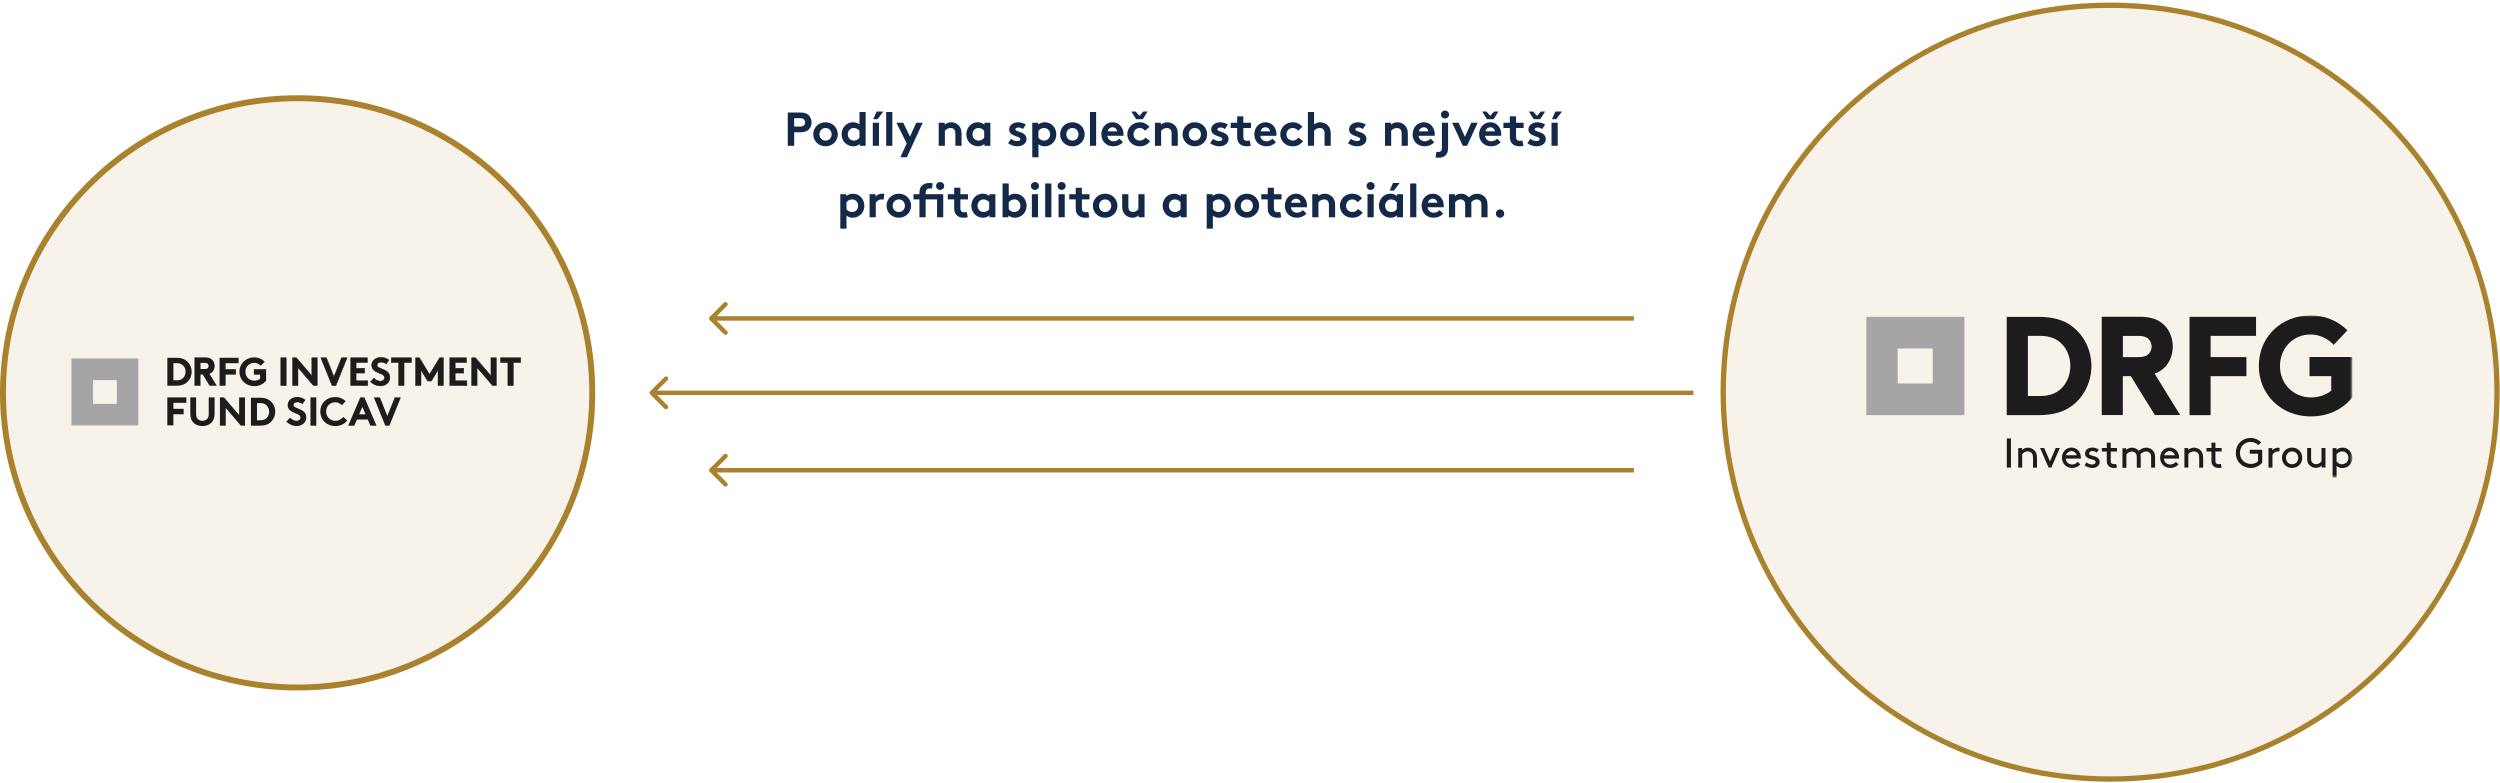 <svg width="840" height="263" viewBox="0 0 840 263" fill="none" xmlns="http://www.w3.org/2000/svg">
<path d="M709 261.76C780.797 261.76 839 203.557 839 131.76C839 59.963 780.797 1.76 709 1.76C637.203 1.76 579 59.963 579 131.76C579 203.557 637.203 261.76 709 261.76Z" fill="url(#paint0_radial_550_134)" stroke="#AA822D" stroke-width="1.796" stroke-linecap="round" stroke-linejoin="round"/>
<mask id="mask0_550_134" style="mask-type:luminance" maskUnits="userSpaceOnUse" x="627" y="106" width="164" height="55">
<path d="M790.4 106H627V160.459H790.4V106Z" fill="white"/>
</mask>
<g mask="url(#mask0_550_134)">
<path d="M696.154 109.579C693.276 107.442 689.657 106.461 684.817 106.461H674.265V139.49H684.817C689.657 139.49 693.254 138.509 696.154 136.372C700.252 133.32 702.716 128.306 702.716 122.986C702.716 117.667 700.252 112.652 696.154 109.6V109.579ZM693.385 129.657C691.554 131.947 688.981 133.058 685.515 133.058H681.372V112.849H685.515C688.981 112.849 691.554 113.961 693.385 116.25C694.824 118.059 695.63 120.435 695.63 122.943C695.63 125.45 694.845 127.826 693.385 129.636V129.657Z" fill="#1C1C1C"/>
<path d="M735.679 139.49H742.764V126.388H754.798V119.978H742.764V112.849H758.025V106.439H735.679V139.468V139.49Z" fill="#1C1C1C"/>
<path d="M775.99 119.975V126.384H783.293V131.29C781.353 132.772 779.107 133.535 776.578 133.535C770.583 133.535 766.07 129.001 766.07 122.962C766.07 116.923 770.561 112.388 776.317 112.388C779.085 112.388 781.767 113.522 783.794 115.549L784.121 115.876L788.721 110.993L788.394 110.688C785.255 107.657 780.982 105.979 776.338 105.979C766.419 105.979 758.963 113.282 758.963 122.94C758.963 132.598 766.484 139.923 776.447 139.923C782.094 139.923 787.13 137.612 790.291 133.601L790.378 133.47V119.953H775.99" fill="#1C1C1C"/>
<path d="M727.395 123.395C729.052 121.695 730.054 119.079 730.054 116.419C730.054 113.759 729.052 111.165 727.395 109.442C725.389 107.35 722.729 106.412 718.718 106.412H706.182V139.463H713.268V126.382H715.949L724.037 139.463H732.54L723.95 125.554C725.345 125.052 726.479 124.333 727.373 123.373M722.947 116.441C722.947 117.378 722.642 118.185 722.01 118.839C721.487 119.406 720.636 119.994 718.434 119.994H713.289V112.865H718.434C720.636 112.865 721.487 113.454 722.01 114.021C722.62 114.675 722.947 115.525 722.947 116.462V116.441Z" fill="#1C1C1C"/>
<path d="M660.029 106.439H626.979V139.49H660.029V106.439ZM649.39 128.851H637.618V117.078H649.39V128.851Z" fill="#A5A5A5"/>
<path d="M675.682 147.316H674.287V157.105H675.682V147.316Z" fill="#1C1C1C"/>
<path d="M679.41 151.175C679.759 150.848 680.435 150.412 681.372 150.412C682.31 150.412 683.204 150.848 683.771 151.568C684.185 152.091 684.425 152.767 684.425 153.9V157.127H683.095V153.835C683.095 153.006 682.942 152.614 682.702 152.309C682.397 151.916 681.896 151.655 681.351 151.655C680.479 151.655 679.846 152.113 679.454 152.592V157.105H678.124V150.543H679.41V151.175Z" fill="#1C1C1C"/>
<path d="M685.471 150.539H686.845L688.785 155.008L690.725 150.539H692.099L689.243 157.101H688.327L685.471 150.539Z" fill="#1C1C1C"/>
<path d="M694.083 154.091C694.148 155.203 695.064 156.075 696.219 156.075C697.2 156.075 697.724 155.595 698.116 155.181L698.988 156.009C698.508 156.642 697.549 157.23 696.219 157.23C694.301 157.23 692.818 155.77 692.818 153.808C692.818 151.845 694.17 150.385 696.023 150.385C697.876 150.385 699.184 151.867 699.184 153.808C699.184 153.873 699.184 153.96 699.184 154.091H694.126M694.192 152.979H697.767C697.571 152.151 696.808 151.562 696.023 151.562C695.173 151.562 694.41 152.129 694.17 152.979H694.192Z" fill="#1C1C1C"/>
<path d="M701.037 155.355C701.647 155.835 702.323 156.075 702.977 156.075C703.544 156.075 704.133 155.77 704.133 155.246C704.133 154.483 703.043 154.462 702.083 154.135C701.299 153.873 700.579 153.372 700.579 152.434C700.579 151.017 701.844 150.385 703.021 150.385C703.98 150.385 704.678 150.69 705.201 151.104L704.525 152.063C704.111 151.758 703.653 151.54 703.108 151.54C702.454 151.54 701.931 151.845 701.931 152.369C701.931 152.805 702.454 152.979 703.108 153.132C704.133 153.393 705.506 153.851 705.506 155.225C705.506 156.467 704.351 157.23 703.065 157.23C702.018 157.23 701.146 156.903 700.405 156.315L701.081 155.334L701.037 155.355Z" fill="#1C1C1C"/>
<path d="M711.305 157.1C711.043 157.187 710.651 157.231 710.258 157.231C709.43 157.231 708.819 156.926 708.405 156.468C708.013 156.032 707.882 155.421 707.882 154.724V151.715H706.203V150.538H707.882V148.729H709.212V150.538H711.305V151.715H709.212V154.789C709.212 155.138 709.233 155.443 709.408 155.618C709.582 155.836 709.975 155.967 710.324 155.967C710.52 155.967 710.847 155.945 711.043 155.879L711.305 157.078" fill="#1C1C1C"/>
<path d="M714.423 150.543V151.175C714.685 150.87 715.469 150.412 716.341 150.412C717.301 150.412 718.107 150.848 718.652 151.502C719.263 150.892 719.96 150.412 721.16 150.412C722.097 150.412 722.947 150.826 723.492 151.524C723.907 152.025 724.103 152.679 724.103 153.769V157.127H722.773V153.573C722.773 152.897 722.642 152.527 722.402 152.265C722.097 151.916 721.661 151.698 721.181 151.698C720.222 151.698 719.612 152.178 719.176 152.636C719.241 152.963 719.285 153.333 719.285 153.791V157.149H717.955V153.595C717.955 152.919 717.824 152.549 717.584 152.287C717.279 151.938 716.821 151.72 716.32 151.72C715.513 151.72 714.859 152.2 714.467 152.658V157.17H713.137V150.608H714.423" fill="#1C1C1C"/>
<path d="M727.068 154.091C727.133 155.203 728.049 156.075 729.204 156.075C730.185 156.075 730.708 155.595 731.101 155.181L731.973 156.009C731.493 156.642 730.556 157.23 729.204 157.23C727.286 157.23 725.803 155.77 725.803 153.808C725.803 151.845 727.155 150.385 729.008 150.385C730.861 150.385 732.169 151.867 732.169 153.808C732.169 153.873 732.169 153.96 732.169 154.091H727.111M727.177 152.979H730.752C730.556 152.151 729.793 151.562 729.008 151.562C728.158 151.562 727.395 152.129 727.155 152.979H727.177Z" fill="#1C1C1C"/>
<path d="M735.243 151.175C735.592 150.848 736.267 150.412 737.205 150.412C738.142 150.412 739.036 150.848 739.603 151.568C740.017 152.091 740.257 152.767 740.257 153.9V157.127H738.927V153.835C738.927 153.006 738.775 152.614 738.535 152.309C738.23 151.916 737.728 151.655 737.183 151.655C736.311 151.655 735.679 152.113 735.286 152.592V157.105H733.957V150.543H735.243V151.175Z" fill="#1C1C1C"/>
<path d="M746.471 157.1C746.209 157.187 745.817 157.231 745.425 157.231C744.596 157.231 743.986 156.926 743.572 156.468C743.179 156.032 743.048 155.421 743.048 154.724V151.715H741.37V150.538H743.048V148.729H744.378V150.538H746.471V151.715H744.378V154.789C744.378 155.138 744.4 155.443 744.574 155.618C744.749 155.836 745.141 155.967 745.49 155.967C745.686 155.967 746.013 155.945 746.209 155.879L746.471 157.078" fill="#1C1C1C"/>
<path d="M760.097 155.423C759.268 156.491 757.808 157.232 756.303 157.232C753.382 157.232 751.224 155.096 751.224 152.196C751.224 149.297 753.36 147.16 756.172 147.16C757.568 147.16 758.898 147.727 759.748 148.664L758.81 149.58C758.244 148.948 757.219 148.468 756.172 148.468C754.167 148.468 752.619 150.06 752.619 152.174C752.619 154.289 754.21 155.881 756.303 155.881C757.35 155.881 758.2 155.488 758.701 154.965V152.458H755.911V151.128H760.097V155.379" fill="#1C1C1C"/>
<path d="M765.829 151.72C765.677 151.676 765.524 151.676 765.306 151.676C764.63 151.676 763.889 152.156 763.54 152.788V157.127H762.21V150.564H763.497V151.327C763.824 150.891 764.5 150.434 765.459 150.434C765.59 150.434 765.829 150.434 765.982 150.477L765.829 151.742V151.72Z" fill="#1C1C1C"/>
<path d="M770.147 150.385C772.087 150.385 773.548 151.845 773.548 153.808C773.548 155.77 772.087 157.23 770.147 157.23C768.207 157.23 766.746 155.77 766.746 153.808C766.746 151.845 768.207 150.385 770.147 150.385ZM770.147 155.988C771.368 155.988 772.218 155.028 772.218 153.829C772.218 152.63 771.368 151.671 770.147 151.671C768.926 151.671 768.076 152.63 768.076 153.829C768.076 155.028 768.926 155.988 770.147 155.988Z" fill="#1C1C1C"/>
<path d="M775.816 156.142C775.402 155.641 775.206 154.987 775.206 153.897V150.539H776.535V154.093C776.535 154.769 776.666 155.139 776.906 155.401C777.211 155.75 777.669 155.968 778.17 155.968C778.977 155.968 779.631 155.488 780.024 155.03V150.518H781.353V157.08H780.067V156.469C779.784 156.753 779.043 157.211 778.149 157.211C777.255 157.211 776.361 156.796 775.816 156.099" fill="#1C1C1C"/>
<path d="M785.081 160.462H783.751V150.543H785.037V151.153C785.648 150.63 786.345 150.412 787.087 150.412C787.697 150.412 788.242 150.565 788.7 150.826C789.703 151.415 790.4 152.527 790.4 153.835C790.4 155.143 789.703 156.233 788.722 156.822C788.286 157.083 787.653 157.258 787.065 157.258C786.28 157.258 785.604 156.996 785.081 156.538V160.462ZM785.081 155.056C785.517 155.666 786.215 155.993 786.89 155.993C788.155 155.993 789.07 154.99 789.07 153.835C789.07 152.679 788.242 151.677 786.956 151.677C786.149 151.677 785.495 152.091 785.081 152.614V155.078V155.056Z" fill="#1C1C1C"/>
</g>
<path d="M100 231C154.676 231 199 186.676 199 132C199 77.324 154.676 33 100 33C45.324 33 1 77.324 1 132C1 186.676 45.324 231 100 231Z" fill="url(#paint1_radial_550_134)" stroke="#AA822D" stroke-width="2" stroke-linecap="round" stroke-linejoin="round"/>
<path d="M46.494 120.459H24V142.944H46.494V120.459ZM39.245 135.723H31.24V127.708H39.255V135.723H39.245Z" fill="#A5A5A5"/>
<path d="M62.511 121.102C61.68 120.496 60.649 120.217 59.263 120.217H56.234V129.601H59.259C60.649 129.601 61.684 129.318 62.511 128.712C63.706 127.806 64.401 126.397 64.393 124.902C64.405 123.408 63.706 121.999 62.511 121.093M61.712 126.813C61.161 127.477 60.318 127.837 59.453 127.78H58.266V122.037H59.453C60.318 121.979 61.159 122.34 61.712 123.004C62.134 123.549 62.362 124.22 62.354 124.908C62.362 125.596 62.135 126.268 61.712 126.812V126.813Z" fill="#1C1C1C"/>
<path d="M90.591 134.524C89.76 133.917 88.729 133.639 87.343 133.639H84.314V143.023H87.339C88.729 143.023 89.764 142.74 90.591 142.134C91.786 141.228 92.481 139.819 92.473 138.324C92.485 136.829 91.786 135.42 90.591 134.515M89.792 140.234C89.242 140.897 88.398 141.258 87.533 141.201H86.346V135.457H87.533C88.398 135.4 89.239 135.76 89.792 136.424C90.214 136.97 90.442 137.64 90.434 138.328C90.442 139.016 90.215 139.688 89.792 140.232V140.234Z" fill="#1C1C1C"/>
<path d="M73.779 129.601H75.808V125.877H79.256V124.059H75.808V122.035H80.171V120.217H73.779V129.601Z" fill="#1C1C1C"/>
<path d="M85.307 124.059V125.879H87.391V127.272C86.838 127.689 86.164 127.915 85.472 127.911C83.845 127.948 82.498 126.661 82.466 125.043V124.912C82.421 123.294 83.705 121.95 85.332 121.913H85.393C86.195 121.913 86.97 122.241 87.529 122.815L87.625 122.909L88.942 121.52L88.851 121.43C87.921 120.545 86.686 120.066 85.409 120.082C82.58 120.082 80.443 122.157 80.443 124.909C80.443 127.662 82.588 129.736 85.433 129.736C86.961 129.777 88.419 129.113 89.39 127.937L89.418 127.9V124.061H85.306L85.307 124.059Z" fill="#1C1C1C"/>
<path d="M71.367 124.969C71.862 124.417 72.132 123.703 72.115 122.959C72.124 122.216 71.854 121.497 71.367 120.954C70.803 120.347 70.038 120.082 68.903 120.082H65.346V129.603H67.362V125.832H68.126L70.419 129.603H72.827L70.391 125.6C70.758 125.475 71.09 125.26 71.363 124.973M70.104 122.963C70.104 123.22 70.01 123.469 69.838 123.656C69.688 123.818 69.445 123.984 68.825 123.984H67.366V121.929H68.825C69.451 121.929 69.688 122.095 69.838 122.257C70.014 122.447 70.108 122.702 70.104 122.959" fill="#1C1C1C"/>
<path d="M94.36 120.215H96.159V129.545H94.36V120.215Z" fill="#1C1C1C"/>
<path d="M96.24 129.628H94.278V120.133H96.24V129.628ZM94.441 129.464H96.077V120.297H94.441V129.464Z" fill="#1C1C1C"/>
<path d="M98.317 120.215H99.584L104.782 126.293V120.215H106.581V129.545H105.315L100.117 123.467V129.545H98.317V120.215Z" fill="#1C1C1C"/>
<path d="M106.664 129.628H105.278L100.198 123.688V129.628H98.236V120.133H99.622L104.702 126.072V120.133H106.664V129.628ZM105.354 129.464H106.501V120.297H104.865V126.516L99.547 120.297H98.4V129.464H100.037V123.246L105.354 129.464Z" fill="#1C1C1C"/>
<path d="M107.808 120.215H109.66L112.206 126.587L114.766 120.215H116.619L112.846 129.545H111.579L107.807 120.215H107.808Z" fill="#1C1C1C"/>
<path d="M112.902 129.628H111.525L107.687 120.133H109.716L112.207 126.366L114.71 120.133H116.74L112.902 129.628ZM111.635 129.464H112.791L116.498 120.297H114.821L112.207 126.807L109.606 120.297H107.929L111.635 129.464Z" fill="#1C1C1C"/>
<path d="M119.645 121.814V123.747H122.51V125.346H119.645V127.946H123.577V129.545H117.845V120.215H123.443V121.814H119.645Z" fill="#1C1C1C"/>
<path d="M123.658 129.628H117.764V120.133H123.525V121.895H119.726V123.665H122.592V125.428H119.726V127.863H123.658V129.626V129.628ZM117.927 129.464H123.495V128.028H119.563V125.266H122.429V123.83H119.563V121.734H123.362V120.297H117.927V129.464Z" fill="#1C1C1C"/>
<path d="M125.641 127.052C126.174 127.639 126.988 128.079 127.84 128.079C128.64 128.079 129.201 127.586 129.201 126.907C129.201 125.707 127.468 125.56 126.215 124.827C125.482 124.4 124.896 123.761 124.896 122.708C124.896 121.042 126.429 120.082 127.975 120.082C128.922 120.082 129.802 120.309 130.682 120.962L129.749 122.295C129.376 121.948 128.749 121.681 128.136 121.681C127.456 121.681 126.697 121.975 126.697 122.695C126.697 124.2 131.003 123.734 131.003 126.88C131.003 128.532 129.523 129.679 127.843 129.679C126.591 129.679 125.43 129.159 124.47 128.279L125.643 127.052H125.641Z" fill="#1C1C1C"/>
<path d="M127.842 129.76C126.614 129.76 125.428 129.269 124.415 128.339L124.354 128.283L125.644 126.934L125.703 126.999C126.273 127.625 127.071 127.999 127.842 127.999C128.613 127.999 129.121 127.55 129.121 126.908C129.121 126.134 128.332 125.824 127.419 125.463C127 125.299 126.568 125.127 126.175 124.898C125.259 124.364 124.815 123.649 124.815 122.708C124.815 120.949 126.443 120 127.975 120C129.031 120 129.907 120.284 130.73 120.896L130.793 120.944L129.761 122.418L129.693 122.354C129.307 121.995 128.695 121.763 128.136 121.763C127.46 121.763 126.779 122.051 126.779 122.694C126.779 123.255 127.483 123.535 128.298 123.859C129.538 124.351 131.083 124.966 131.083 126.879C131.083 128.495 129.659 129.76 127.842 129.76ZM124.586 128.275C125.556 129.14 126.679 129.597 127.842 129.597C129.568 129.597 130.92 128.403 130.92 126.879C130.92 125.076 129.432 124.484 128.238 124.01C127.367 123.664 126.615 123.365 126.615 122.693C126.615 121.937 127.38 121.598 128.136 121.598C128.702 121.598 129.318 121.821 129.734 122.171L130.569 120.978C129.794 120.42 128.968 120.16 127.975 120.16C126.523 120.16 124.978 121.053 124.978 122.705C124.978 123.584 125.397 124.253 126.256 124.753C126.638 124.977 127.066 125.145 127.478 125.308C128.405 125.674 129.282 126.02 129.282 126.904C129.282 127.631 128.676 128.158 127.841 128.158C127.052 128.158 126.236 127.789 125.64 127.169L124.585 128.272L124.586 128.275Z" fill="#1C1C1C"/>
<path d="M138.225 120.215V121.814H135.759V129.545H133.959V121.814H131.494V120.215H138.225Z" fill="#1C1C1C"/>
<path d="M135.841 129.626H133.878V121.895H131.412V120.133H138.306V121.895H135.841V129.626ZM134.041 129.463H135.677V121.732H138.143V120.296H131.575V121.732H134.041V129.463Z" fill="#1C1C1C"/>
<path d="M144.315 125.799L147.714 120.215H148.98V129.545H147.181V124.347L144.941 128.012H143.688L141.448 124.347V129.545H139.649V120.215H140.915L144.314 125.799H144.315Z" fill="#1C1C1C"/>
<path d="M149.063 129.628H147.101V124.637L144.988 128.095H143.645L141.532 124.637V129.628H139.57V120.133H140.964L144.317 125.642L147.669 120.133H149.063V129.628ZM147.262 129.464H148.899V120.297H147.76L144.315 125.958L140.87 120.297H139.732V129.464H141.368V124.057L143.734 127.93H144.896L147.262 124.057V129.464Z" fill="#1C1C1C"/>
<path d="M152.94 121.814V123.747H155.805V125.346H152.94V127.946H156.872V129.545H151.14V120.215H156.738V121.814H152.94Z" fill="#1C1C1C"/>
<path d="M156.953 129.628H151.059V120.133H156.82V121.895H153.021V123.665H155.887V125.428H153.021V127.863H156.953V129.626V129.628ZM151.222 129.464H156.79V128.028H152.858V125.266H155.724V123.83H152.858V121.734H156.657V120.297H151.222V129.464Z" fill="#1C1C1C"/>
<path d="M158.497 120.215H159.763L164.961 126.293V120.215H166.76V129.545H165.494L160.296 123.467V129.545H158.497V120.215Z" fill="#1C1C1C"/>
<path d="M166.842 129.628H165.457L160.377 123.688V129.628H158.414V120.133H159.8L164.88 126.072V120.133H166.842V129.628ZM165.533 129.464H166.681V120.297H165.044V126.516L159.727 120.297H158.58V129.464H160.216V123.246L165.534 129.464H165.533Z" fill="#1C1C1C"/>
<path d="M174.919 120.215V121.814H172.453V129.545H170.653V121.814H168.188V120.215H174.919Z" fill="#1C1C1C"/>
<path d="M172.534 129.626H170.572V121.895H168.106V120.133H175V121.895H172.534V129.626ZM170.735 129.463H172.371V121.732H174.837V120.296H168.269V121.732H170.735V129.463Z" fill="#1C1C1C"/>
<path d="M70.134 139.142C70.134 139.911 69.948 140.443 69.546 140.817C69.162 141.189 68.619 141.393 68.016 141.393C67.414 141.393 66.871 141.188 66.486 140.815C66.085 140.443 65.899 139.911 65.899 139.142V133.529H63.936V139.009C63.936 140.4 64.337 141.435 65.163 142.175C65.863 142.798 66.904 143.156 68.016 143.156C69.129 143.156 70.169 142.798 70.87 142.175C71.695 141.435 72.097 140.399 72.097 139.009V133.529H70.134V139.142Z" fill="#1C1C1C"/>
<path d="M80.355 139.467L75.275 133.529H73.891V143.023H75.853V137.085L80.932 143.023H82.318V133.529H80.355V139.467Z" fill="#1C1C1C"/>
<path d="M100.137 137.255C99.321 136.931 98.618 136.651 98.618 136.091C98.618 135.447 99.299 135.159 99.975 135.159C100.534 135.159 101.146 135.392 101.533 135.751L101.601 135.815L102.633 134.34L102.569 134.293C101.746 133.682 100.87 133.396 99.815 133.396C98.282 133.396 96.654 134.346 96.654 136.104C96.654 137.046 97.099 137.762 98.014 138.294C98.407 138.524 98.84 138.694 99.258 138.86C100.171 139.219 100.96 139.53 100.96 140.304C100.96 140.946 100.435 141.395 99.681 141.395C98.928 141.395 98.112 141.021 97.542 140.395L97.484 140.33L96.193 141.679L96.254 141.735C97.269 142.664 98.453 143.156 99.681 143.156C101.499 143.156 102.923 141.892 102.923 140.276C102.923 138.361 101.377 137.747 100.137 137.255Z" fill="#1C1C1C"/>
<path d="M106.282 133.529H104.319V143.024H106.282V133.529Z" fill="#1C1C1C"/>
<path d="M115.253 140.133C114.888 140.604 114.07 141.394 112.678 141.394C110.909 141.394 109.575 140.054 109.575 138.276C109.575 136.499 110.903 135.159 112.599 135.159C113.419 135.159 114.204 135.491 114.808 136.095L114.868 136.155L116.141 134.808L116.082 134.752C115.179 133.878 113.947 133.396 112.613 133.396C109.762 133.396 107.613 135.495 107.613 138.276C107.613 141.058 109.774 143.156 112.64 143.156C114.265 143.156 115.717 142.494 116.624 141.339L116.671 141.279L115.309 140.064L115.256 140.133H115.253Z" fill="#1C1C1C"/>
<path d="M121.061 133.529L116.991 143.024H119.049L119.929 140.958H123.567L124.447 143.024H126.505L122.436 133.529H121.062H121.061ZM122.804 139.194H120.68L121.742 136.723L122.804 139.194Z" fill="#1C1C1C"/>
<path d="M132.643 133.529L130.139 139.763L127.647 133.529H125.618L129.456 143.023H130.833L134.671 133.529H132.643Z" fill="#1C1C1C"/>
<path d="M56.228 142.914H58.258V139.19H61.706V137.372H58.258V135.348H62.621V133.529H56.228V142.914Z" fill="#1C1C1C"/>
<path d="M268.894 44.44H266.846V49H264.686V37.8H268.894C270.334 37.8 271.182 38.152 271.806 38.808C272.366 39.384 272.686 40.248 272.686 41.128C272.686 42.008 272.366 42.872 271.806 43.448C271.198 44.088 270.334 44.44 268.894 44.44ZM266.846 42.52H268.798C269.534 42.52 269.902 42.344 270.158 42.072C270.398 41.816 270.526 41.496 270.526 41.128C270.526 40.76 270.398 40.424 270.158 40.168C269.902 39.896 269.534 39.72 268.798 39.72H266.846V42.52ZM273.248 45.128C273.248 42.888 275.024 41.08 277.376 41.08C279.728 41.08 281.503 42.888 281.503 45.128C281.503 47.368 279.728 49.16 277.376 49.16C275.024 49.16 273.248 47.368 273.248 45.128ZM275.328 45.128C275.328 46.296 276.16 47.24 277.376 47.24C278.592 47.24 279.424 46.296 279.424 45.128C279.424 43.96 278.592 43 277.376 43C276.16 43 275.328 43.96 275.328 45.128ZM288.779 46.28V43.96C288.347 43.384 287.659 43 286.859 43C285.643 43 284.859 44.008 284.859 45.128C284.859 46.344 285.739 47.24 286.907 47.24C287.691 47.24 288.379 46.856 288.779 46.28ZM290.859 49H288.859V48.376C288.219 48.92 287.483 49.16 286.699 49.16C285.547 49.16 284.459 48.648 283.771 47.848C283.163 47.144 282.779 46.184 282.779 45.128C282.779 42.84 284.475 41.08 286.587 41.08C287.435 41.08 288.171 41.32 288.779 41.8V37.64H290.859V49ZM295.343 41.24V49H293.263V41.24H295.343ZM294.543 37.48H296.783L294.863 40.04H293.423L294.543 37.48ZM299.827 37.64V49H297.747V37.64H299.827ZM304.695 52.84H302.519L304.663 48.216L301.191 41.24H303.479L305.751 45.896L307.847 41.24H310.039L304.695 52.84ZM317.483 49H315.403V41.24H317.403V41.864C317.995 41.384 318.731 41.08 319.595 41.08C320.667 41.08 321.643 41.56 322.283 42.328C322.795 42.936 323.083 43.72 323.083 45.048V49H321.003V44.888C321.003 44.12 320.827 43.72 320.539 43.432C320.267 43.16 319.851 43 319.371 43C318.491 43 317.771 43.56 317.483 43.96V49ZM330.685 46.28V43.96C330.253 43.384 329.565 43 328.765 43C327.549 43 326.765 44.008 326.765 45.128C326.765 46.344 327.645 47.24 328.813 47.24C329.597 47.24 330.285 46.856 330.685 46.28ZM332.765 41.24V49H330.765V48.376C330.125 48.92 329.389 49.16 328.605 49.16C327.453 49.16 326.365 48.648 325.677 47.848C325.069 47.144 324.685 46.184 324.685 45.128C324.685 42.84 326.381 41.08 328.493 41.08C329.373 41.08 330.157 41.368 330.765 41.864V41.24H332.765ZM338.713 48.12L339.721 46.632C340.249 47.112 341.065 47.4 341.849 47.4C342.409 47.4 342.841 47.128 342.841 46.744C342.841 45.576 339.081 45.992 339.081 43.496C339.081 42.008 340.521 41.08 342.057 41.08C343.065 41.08 344.169 41.464 344.681 41.864L343.705 43.368C343.305 43.08 342.777 42.84 342.217 42.84C341.641 42.84 341.161 43.064 341.161 43.464C341.161 44.472 344.921 44.072 344.921 46.76C344.921 48.248 343.465 49.16 341.833 49.16C340.761 49.16 339.625 48.792 338.713 48.12ZM346.841 52.84V41.24H348.841V41.864C349.449 41.368 350.233 41.08 351.113 41.08C353.225 41.08 354.921 42.84 354.921 45.128C354.921 46.184 354.553 47.144 353.945 47.848C353.257 48.648 352.153 49.16 351.001 49.16C350.217 49.16 349.545 48.936 348.921 48.456V52.84H346.841ZM348.921 43.96V46.28C349.321 46.856 350.009 47.24 350.793 47.24C351.961 47.24 352.841 46.344 352.841 45.128C352.841 44.008 352.057 43 350.841 43C350.041 43 349.353 43.384 348.921 43.96ZM356.201 45.128C356.201 42.888 357.977 41.08 360.329 41.08C362.681 41.08 364.457 42.888 364.457 45.128C364.457 47.368 362.681 49.16 360.329 49.16C357.977 49.16 356.201 47.368 356.201 45.128ZM358.281 45.128C358.281 46.296 359.113 47.24 360.329 47.24C361.545 47.24 362.377 46.296 362.377 45.128C362.377 43.96 361.545 43 360.329 43C359.113 43 358.281 43.96 358.281 45.128ZM368.296 37.64V49H366.216V37.64H368.296ZM376.124 46.584L377.308 47.768C376.556 48.664 375.324 49.16 374.124 49.16C371.804 49.16 370.06 47.56 370.06 45.128C370.06 42.968 371.532 41.08 373.836 41.08C375.98 41.08 377.5 42.888 377.5 45.048C377.5 45.256 377.484 45.464 377.452 45.64H372.076C372.188 46.728 373.068 47.48 374.172 47.48C375.052 47.48 375.756 46.984 376.124 46.584ZM372.172 44.12H375.372C375.308 43.432 374.684 42.76 373.836 42.76C372.972 42.76 372.268 43.416 372.172 44.12ZM384.859 46.216L386.459 47.416C385.547 48.632 384.395 49.16 382.939 49.16C380.539 49.16 378.779 47.368 378.779 45.128C378.779 42.872 380.587 41.08 382.955 41.08C384.299 41.08 385.499 41.704 386.219 42.632L384.747 43.928C384.331 43.384 383.707 43 382.955 43C381.755 43 380.859 43.944 380.859 45.128C380.859 46.344 381.739 47.24 383.003 47.24C383.851 47.24 384.523 46.728 384.859 46.216ZM383.979 40.04H381.739L380.139 37.48H381.579L382.859 38.92L384.139 37.48H385.579L383.979 40.04ZM390.139 49H388.059V41.24H390.059V41.864C390.651 41.384 391.387 41.08 392.251 41.08C393.323 41.08 394.299 41.56 394.939 42.328C395.451 42.936 395.739 43.72 395.739 45.048V49H393.659V44.888C393.659 44.12 393.483 43.72 393.195 43.432C392.923 43.16 392.507 43 392.027 43C391.147 43 390.427 43.56 390.139 43.96V49ZM397.341 45.128C397.341 42.888 399.117 41.08 401.469 41.08C403.821 41.08 405.597 42.888 405.597 45.128C405.597 47.368 403.821 49.16 401.469 49.16C399.117 49.16 397.341 47.368 397.341 45.128ZM399.421 45.128C399.421 46.296 400.253 47.24 401.469 47.24C402.685 47.24 403.517 46.296 403.517 45.128C403.517 43.96 402.685 43 401.469 43C400.253 43 399.421 43.96 399.421 45.128ZM406.588 48.12L407.596 46.632C408.124 47.112 408.94 47.4 409.724 47.4C410.284 47.4 410.716 47.128 410.716 46.744C410.716 45.576 406.956 45.992 406.956 43.496C406.956 42.008 408.396 41.08 409.932 41.08C410.94 41.08 412.044 41.464 412.556 41.864L411.58 43.368C411.18 43.08 410.652 42.84 410.092 42.84C409.516 42.84 409.036 43.064 409.036 43.464C409.036 44.472 412.796 44.072 412.796 46.76C412.796 48.248 411.34 49.16 409.708 49.16C408.636 49.16 407.5 48.792 406.588 48.12ZM419.923 47.24L420.243 49C419.971 49.096 419.347 49.16 418.947 49.16C417.699 49.16 416.787 48.744 416.259 48.04C415.859 47.512 415.683 46.824 415.683 45.72V43H413.523V41.24H415.683V39.08H417.763V41.24H420.323V43H417.763V45.96C417.763 46.44 417.843 46.728 418.019 46.936C418.227 47.176 418.563 47.32 419.075 47.32C419.379 47.32 419.779 47.272 419.923 47.24ZM427.515 46.584L428.699 47.768C427.947 48.664 426.715 49.16 425.515 49.16C423.195 49.16 421.451 47.56 421.451 45.128C421.451 42.968 422.923 41.08 425.227 41.08C427.371 41.08 428.891 42.888 428.891 45.048C428.891 45.256 428.875 45.464 428.843 45.64H423.467C423.579 46.728 424.459 47.48 425.563 47.48C426.443 47.48 427.147 46.984 427.515 46.584ZM423.563 44.12H426.763C426.699 43.432 426.075 42.76 425.227 42.76C424.363 42.76 423.659 43.416 423.563 44.12ZM436.249 46.216L437.849 47.416C436.937 48.632 435.785 49.16 434.329 49.16C431.929 49.16 430.169 47.368 430.169 45.128C430.169 42.872 431.977 41.08 434.345 41.08C435.689 41.08 436.889 41.704 437.609 42.632L436.137 43.928C435.721 43.384 435.097 43 434.345 43C433.145 43 432.249 43.944 432.249 45.128C432.249 46.344 433.129 47.24 434.393 47.24C435.241 47.24 435.913 46.728 436.249 46.216ZM441.53 43.96V49H439.45V37.64H441.53V41.8C442.106 41.352 442.842 41.08 443.642 41.08C444.714 41.08 445.69 41.56 446.33 42.328C446.842 42.936 447.13 43.72 447.13 45.048V49H445.05V44.888C445.05 44.12 444.874 43.72 444.586 43.432C444.314 43.16 443.898 43 443.418 43C442.538 43 441.818 43.56 441.53 43.96ZM452.916 48.12L453.924 46.632C454.452 47.112 455.268 47.4 456.052 47.4C456.612 47.4 457.044 47.128 457.044 46.744C457.044 45.576 453.284 45.992 453.284 43.496C453.284 42.008 454.724 41.08 456.26 41.08C457.268 41.08 458.372 41.464 458.884 41.864L457.908 43.368C457.508 43.08 456.98 42.84 456.42 42.84C455.844 42.84 455.364 43.064 455.364 43.464C455.364 44.472 459.124 44.072 459.124 46.76C459.124 48.248 457.668 49.16 456.036 49.16C454.964 49.16 453.828 48.792 452.916 48.12ZM467.436 49H465.356V41.24H467.356V41.864C467.948 41.384 468.684 41.08 469.548 41.08C470.62 41.08 471.596 41.56 472.236 42.328C472.748 42.936 473.036 43.72 473.036 45.048V49H470.956V44.888C470.956 44.12 470.78 43.72 470.492 43.432C470.22 43.16 469.804 43 469.324 43C468.444 43 467.724 43.56 467.436 43.96V49ZM480.702 46.584L481.886 47.768C481.134 48.664 479.902 49.16 478.702 49.16C476.382 49.16 474.638 47.56 474.638 45.128C474.638 42.968 476.11 41.08 478.414 41.08C480.558 41.08 482.078 42.888 482.078 45.048C482.078 45.256 482.062 45.464 482.03 45.64H476.654C476.766 46.728 477.646 47.48 478.75 47.48C479.63 47.48 480.334 46.984 480.702 46.584ZM476.75 44.12H479.95C479.886 43.432 479.262 42.76 478.414 42.76C477.55 42.76 476.846 43.416 476.75 44.12ZM482.321 52.888L482.641 51C482.785 51.048 483.073 51.08 483.185 51.08C483.617 51.08 483.953 50.968 484.177 50.728C484.385 50.504 484.481 50.168 484.481 49.4V41.24H486.561V49.4C486.561 50.568 486.401 51.272 486.001 51.848C485.521 52.52 484.705 53 483.361 53C482.945 53 482.545 52.936 482.321 52.888ZM484.161 38.488C484.161 37.736 484.769 37.16 485.521 37.16C486.273 37.16 486.881 37.736 486.881 38.488C486.881 39.24 486.273 39.816 485.521 39.816C484.769 39.816 484.161 39.24 484.161 38.488ZM490.086 41.24L492.214 45.976L494.342 41.24H496.502L492.934 49H491.494L487.926 41.24H490.086ZM503.046 46.584L504.23 47.768C503.478 48.664 502.246 49.16 501.046 49.16C498.726 49.16 496.982 47.56 496.982 45.128C496.982 42.968 498.454 41.08 500.758 41.08C502.902 41.08 504.422 42.888 504.422 45.048C504.422 45.256 504.406 45.464 504.374 45.64H498.998C499.11 46.728 499.99 47.48 501.094 47.48C501.974 47.48 502.678 46.984 503.046 46.584ZM499.094 44.12H502.294C502.23 43.432 501.606 42.76 500.758 42.76C499.894 42.76 499.19 43.416 499.094 44.12ZM501.862 40.04H499.622L498.022 37.48H499.462L500.742 38.92L502.022 37.48H503.462L501.862 40.04ZM511.548 47.24L511.868 49C511.596 49.096 510.972 49.16 510.572 49.16C509.324 49.16 508.412 48.744 507.884 48.04C507.484 47.512 507.308 46.824 507.308 45.72V43H505.148V41.24H507.308V39.08H509.388V41.24H511.948V43H509.388V45.96C509.388 46.44 509.468 46.728 509.644 46.936C509.852 47.176 510.188 47.32 510.7 47.32C511.004 47.32 511.404 47.272 511.548 47.24ZM517.55 40.04H515.31L513.71 37.48H515.15L516.43 38.92L517.71 37.48H519.15L517.55 40.04ZM513.182 48.12L514.19 46.632C514.718 47.112 515.534 47.4 516.318 47.4C516.878 47.4 517.31 47.128 517.31 46.744C517.31 45.576 513.55 45.992 513.55 43.496C513.55 42.008 514.99 41.08 516.526 41.08C517.534 41.08 518.638 41.464 519.15 41.864L518.174 43.368C517.774 43.08 517.246 42.84 516.686 42.84C516.11 42.84 515.63 43.064 515.63 43.464C515.63 44.472 519.39 44.072 519.39 46.76C519.39 48.248 517.934 49.16 516.302 49.16C515.23 49.16 514.094 48.792 513.182 48.12ZM523.389 41.24V49H521.309V41.24H523.389ZM522.589 37.48H524.829L522.909 40.04H521.469L522.589 37.48ZM282.341 76.84V65.24H284.341V65.864C284.949 65.368 285.733 65.08 286.613 65.08C288.725 65.08 290.421 66.84 290.421 69.128C290.421 70.184 290.053 71.144 289.445 71.848C288.757 72.648 287.653 73.16 286.501 73.16C285.717 73.16 285.045 72.936 284.421 72.456V76.84H282.341ZM284.421 67.96V70.28C284.821 70.856 285.509 71.24 286.293 71.24C287.461 71.24 288.341 70.344 288.341 69.128C288.341 68.008 287.557 67 286.341 67C285.541 67 284.853 67.384 284.421 67.96ZM297.144 65.144L296.904 67.08C296.76 67.032 296.456 67 296.152 67C295.24 67 294.52 67.656 294.264 68.12V73H292.184V65.24H294.184V66.024C294.648 65.448 295.496 65.08 296.44 65.08C296.744 65.08 296.92 65.112 297.144 65.144ZM297.873 69.128C297.873 66.888 299.649 65.08 302.001 65.08C304.353 65.08 306.128 66.888 306.128 69.128C306.128 71.368 304.353 73.16 302.001 73.16C299.649 73.16 297.873 71.368 297.873 69.128ZM299.953 69.128C299.953 70.296 300.785 71.24 302.001 71.24C303.217 71.24 304.049 70.296 304.049 69.128C304.049 67.96 303.217 67 302.001 67C300.785 67 299.953 67.96 299.953 69.128ZM313.409 61.624L313.089 63.4C312.913 63.352 312.657 63.32 312.465 63.32C311.953 63.32 311.553 63.464 311.297 63.768C311.121 63.992 311.009 64.28 311.009 65V65.24H316.929V73H314.849V67H311.009V73H308.929V67H306.929V65.24H308.929V64.92C308.929 63.672 309.217 62.92 309.761 62.392C310.305 61.864 311.121 61.48 312.177 61.48C312.593 61.48 312.977 61.512 313.409 61.624ZM314.529 62.488C314.529 61.736 315.137 61.16 315.889 61.16C316.641 61.16 317.249 61.736 317.249 62.488C317.249 63.24 316.641 63.816 315.889 63.816C315.137 63.816 314.529 63.24 314.529 62.488ZM324.845 71.24L325.165 73C324.893 73.096 324.269 73.16 323.869 73.16C322.621 73.16 321.709 72.744 321.181 72.04C320.781 71.512 320.605 70.824 320.605 69.72V67H318.445V65.24H320.605V63.08H322.685V65.24H325.245V67H322.685V69.96C322.685 70.44 322.765 70.728 322.941 70.936C323.149 71.176 323.485 71.32 323.997 71.32C324.301 71.32 324.701 71.272 324.845 71.24ZM332.373 70.28V67.96C331.941 67.384 331.253 67 330.453 67C329.237 67 328.453 68.008 328.453 69.128C328.453 70.344 329.333 71.24 330.501 71.24C331.285 71.24 331.973 70.856 332.373 70.28ZM334.453 65.24V73H332.453V72.376C331.813 72.92 331.077 73.16 330.293 73.16C329.141 73.16 328.053 72.648 327.365 71.848C326.757 71.144 326.373 70.184 326.373 69.128C326.373 66.84 328.069 65.08 330.181 65.08C331.061 65.08 331.845 65.368 332.453 65.864V65.24H334.453ZM338.936 67.96V70.28C339.336 70.856 340.024 71.24 340.808 71.24C341.976 71.24 342.856 70.344 342.856 69.128C342.856 68.008 342.072 67 340.856 67C340.056 67 339.368 67.384 338.936 67.96ZM338.856 73H336.856V61.64H338.936V65.8C339.544 65.32 340.28 65.08 341.128 65.08C343.24 65.08 344.936 66.84 344.936 69.128C344.936 70.184 344.552 71.144 343.944 71.848C343.256 72.648 342.168 73.16 341.016 73.16C340.232 73.16 339.496 72.92 338.856 72.376V73ZM348.78 65.24V73H346.7V65.24H348.78ZM346.38 62.488C346.38 61.736 346.988 61.16 347.74 61.16C348.492 61.16 349.1 61.736 349.1 62.488C349.1 63.24 348.492 63.816 347.74 63.816C346.988 63.816 346.38 63.24 346.38 62.488ZM353.264 61.64V73H351.184V61.64H353.264ZM357.749 65.24V73H355.669V65.24H357.749ZM355.349 62.488C355.349 61.736 355.957 61.16 356.709 61.16C357.461 61.16 358.069 61.736 358.069 62.488C358.069 63.24 357.461 63.816 356.709 63.816C355.957 63.816 355.349 63.24 355.349 62.488ZM365.673 71.24L365.993 73C365.721 73.096 365.097 73.16 364.697 73.16C363.449 73.16 362.537 72.744 362.009 72.04C361.609 71.512 361.433 70.824 361.433 69.72V67H359.273V65.24H361.433V63.08H363.513V65.24H366.073V67H363.513V69.96C363.513 70.44 363.593 70.728 363.769 70.936C363.977 71.176 364.313 71.32 364.825 71.32C365.129 71.32 365.529 71.272 365.673 71.24ZM367.201 69.128C367.201 66.888 368.977 65.08 371.329 65.08C373.681 65.08 375.457 66.888 375.457 69.128C375.457 71.368 373.681 73.16 371.329 73.16C368.977 73.16 367.201 71.368 367.201 69.128ZM369.281 69.128C369.281 70.296 370.113 71.24 371.329 71.24C372.545 71.24 373.377 70.296 373.377 69.128C373.377 67.96 372.545 67 371.329 67C370.113 67 369.281 67.96 369.281 69.128ZM382.496 65.24H384.576V73H382.576V72.376C381.968 72.92 381.232 73.16 380.48 73.16C379.408 73.16 378.448 72.664 377.84 71.912C377.344 71.304 377.056 70.504 377.056 69.352V65.24H379.136V69.432C379.136 70.136 379.28 70.488 379.52 70.76C379.84 71.112 380.288 71.24 380.688 71.24C381.568 71.24 382.208 70.648 382.496 70.28V65.24ZM396.654 70.28V67.96C396.222 67.384 395.534 67 394.734 67C393.518 67 392.734 68.008 392.734 69.128C392.734 70.344 393.614 71.24 394.782 71.24C395.566 71.24 396.254 70.856 396.654 70.28ZM398.734 65.24V73H396.734V72.376C396.094 72.92 395.358 73.16 394.574 73.16C393.422 73.16 392.334 72.648 391.646 71.848C391.038 71.144 390.654 70.184 390.654 69.128C390.654 66.84 392.35 65.08 394.462 65.08C395.342 65.08 396.126 65.368 396.734 65.864V65.24H398.734ZM405.45 76.84V65.24H407.45V65.864C408.058 65.368 408.842 65.08 409.722 65.08C411.834 65.08 413.53 66.84 413.53 69.128C413.53 70.184 413.162 71.144 412.554 71.848C411.866 72.648 410.762 73.16 409.61 73.16C408.826 73.16 408.154 72.936 407.53 72.456V76.84H405.45ZM407.53 67.96V70.28C407.93 70.856 408.618 71.24 409.402 71.24C410.57 71.24 411.45 70.344 411.45 69.128C411.45 68.008 410.666 67 409.45 67C408.65 67 407.962 67.384 407.53 67.96ZM414.81 69.128C414.81 66.888 416.586 65.08 418.938 65.08C421.29 65.08 423.066 66.888 423.066 69.128C423.066 71.368 421.29 73.16 418.938 73.16C416.586 73.16 414.81 71.368 414.81 69.128ZM416.89 69.128C416.89 70.296 417.722 71.24 418.938 71.24C420.154 71.24 420.986 70.296 420.986 69.128C420.986 67.96 420.154 67 418.938 67C417.722 67 416.89 67.96 416.89 69.128ZM430.189 71.24L430.509 73C430.237 73.096 429.613 73.16 429.213 73.16C427.965 73.16 427.053 72.744 426.525 72.04C426.125 71.512 425.949 70.824 425.949 69.72V67H423.789V65.24H425.949V63.08H428.029V65.24H430.589V67H428.029V69.96C428.029 70.44 428.109 70.728 428.285 70.936C428.493 71.176 428.829 71.32 429.341 71.32C429.645 71.32 430.045 71.272 430.189 71.24ZM437.78 70.584L438.964 71.768C438.212 72.664 436.98 73.16 435.78 73.16C433.46 73.16 431.716 71.56 431.716 69.128C431.716 66.968 433.188 65.08 435.492 65.08C437.636 65.08 439.156 66.888 439.156 69.048C439.156 69.256 439.14 69.464 439.108 69.64H433.732C433.844 70.728 434.724 71.48 435.828 71.48C436.708 71.48 437.412 70.984 437.78 70.584ZM433.828 68.12H437.028C436.964 67.432 436.34 66.76 435.492 66.76C434.628 66.76 433.924 67.416 433.828 68.12ZM442.999 73H440.919V65.24H442.919V65.864C443.511 65.384 444.247 65.08 445.111 65.08C446.183 65.08 447.159 65.56 447.799 66.328C448.311 66.936 448.599 67.72 448.599 69.048V73H446.519V68.888C446.519 68.12 446.343 67.72 446.055 67.432C445.783 67.16 445.367 67 444.887 67C444.007 67 443.287 67.56 442.999 67.96V73ZM456.281 70.216L457.881 71.416C456.969 72.632 455.817 73.16 454.361 73.16C451.961 73.16 450.201 71.368 450.201 69.128C450.201 66.872 452.009 65.08 454.377 65.08C455.721 65.08 456.921 65.704 457.641 66.632L456.169 67.928C455.753 67.384 455.129 67 454.377 67C453.177 67 452.281 67.944 452.281 69.128C452.281 70.344 453.161 71.24 454.425 71.24C455.273 71.24 455.945 70.728 456.281 70.216ZM461.561 65.24V73H459.481V65.24H461.561ZM459.161 62.488C459.161 61.736 459.769 61.16 460.521 61.16C461.273 61.16 461.881 61.736 461.881 62.488C461.881 63.24 461.273 63.816 460.521 63.816C459.769 63.816 459.161 63.24 459.161 62.488ZM468.046 61.48H470.286L468.366 64.04H466.926L468.046 61.48ZM469.326 70.28V67.96C468.894 67.384 468.206 67 467.406 67C466.19 67 465.406 68.008 465.406 69.128C465.406 70.344 466.286 71.24 467.454 71.24C468.238 71.24 468.926 70.856 469.326 70.28ZM471.406 65.24V73H469.406V72.376C468.766 72.92 468.03 73.16 467.246 73.16C466.094 73.16 465.006 72.648 464.318 71.848C463.71 71.144 463.326 70.184 463.326 69.128C463.326 66.84 465.022 65.08 467.134 65.08C468.014 65.08 468.798 65.368 469.406 65.864V65.24H471.406ZM475.889 61.64V73H473.809V61.64H475.889ZM483.718 70.584L484.902 71.768C484.15 72.664 482.918 73.16 481.718 73.16C479.398 73.16 477.654 71.56 477.654 69.128C477.654 66.968 479.126 65.08 481.43 65.08C483.574 65.08 485.094 66.888 485.094 69.048C485.094 69.256 485.078 69.464 485.046 69.64H479.67C479.782 70.728 480.662 71.48 481.766 71.48C482.646 71.48 483.35 70.984 483.718 70.584ZM479.766 68.12H482.966C482.902 67.432 482.278 66.76 481.43 66.76C480.566 66.76 479.862 67.416 479.766 68.12ZM488.936 73H486.856V65.24H488.856V65.864C489.464 65.32 490.2 65.08 490.952 65.08C492.008 65.08 492.952 65.56 493.56 66.296C494.184 65.64 495.16 65.08 496.312 65.08C497.384 65.08 498.408 65.56 499.032 66.328C499.528 66.936 499.816 67.736 499.816 68.888V73H497.736V68.808C497.736 68.104 497.592 67.752 497.352 67.48C497.032 67.128 496.584 67 496.184 67C495.288 67 494.584 67.624 494.312 68.024C494.344 68.28 494.376 68.568 494.376 68.888V73H492.296V68.808C492.296 68.104 492.152 67.752 491.912 67.48C491.592 67.128 491.144 67 490.744 67C489.864 67 489.224 67.592 488.936 67.96V73ZM502.619 71.768C502.619 70.984 503.227 70.36 504.011 70.36C504.795 70.36 505.419 70.984 505.419 71.768C505.419 72.552 504.795 73.16 504.011 73.16C503.227 73.16 502.619 72.552 502.619 71.768Z" fill="#142948"/>
<path d="M218.47 131.47C218.177 131.763 218.177 132.237 218.47 132.53L223.243 137.303C223.536 137.596 224.01 137.596 224.303 137.303C224.596 137.01 224.596 136.536 224.303 136.243L220.061 132L224.303 127.757C224.596 127.464 224.596 126.99 224.303 126.697C224.01 126.404 223.536 126.404 223.243 126.697L218.47 131.47ZM219 132.75H569V131.25H219V132.75Z" fill="#AA812D"/>
<path d="M238.47 106.47C238.177 106.763 238.177 107.237 238.47 107.53L243.243 112.303C243.536 112.596 244.01 112.596 244.303 112.303C244.596 112.01 244.596 111.536 244.303 111.243L240.061 107L244.303 102.757C244.596 102.464 244.596 101.99 244.303 101.697C244.01 101.404 243.536 101.404 243.243 101.697L238.47 106.47ZM239 107.75H549V106.25H239V107.75Z" fill="#AA812D"/>
<path d="M238.47 157.47C238.177 157.763 238.177 158.237 238.47 158.53L243.243 163.303C243.536 163.596 244.01 163.596 244.303 163.303C244.596 163.01 244.596 162.536 244.303 162.243L240.061 158L244.303 153.757C244.596 153.464 244.596 152.99 244.303 152.697C244.01 152.404 243.536 152.404 243.243 152.697L238.47 157.47ZM239 158.75H549V157.25H239V158.75Z" fill="#AA812D"/>
<defs>
<radialGradient id="paint0_radial_550_134" cx="0" cy="0" r="1" gradientUnits="userSpaceOnUse" gradientTransform="translate(709 131.76) scale(130 130)">
<stop offset="0.62" stop-color="#AF832D" stop-opacity="0.1"/>
<stop offset="1" stop-color="#AF832D" stop-opacity="0.1"/>
</radialGradient>
<radialGradient id="paint1_radial_550_134" cx="0" cy="0" r="1" gradientUnits="userSpaceOnUse" gradientTransform="translate(100 132) scale(99)">
<stop offset="0.62" stop-color="#AF832D" stop-opacity="0.1"/>
<stop offset="1" stop-color="#AF832D" stop-opacity="0.1"/>
</radialGradient>
</defs>
</svg>
